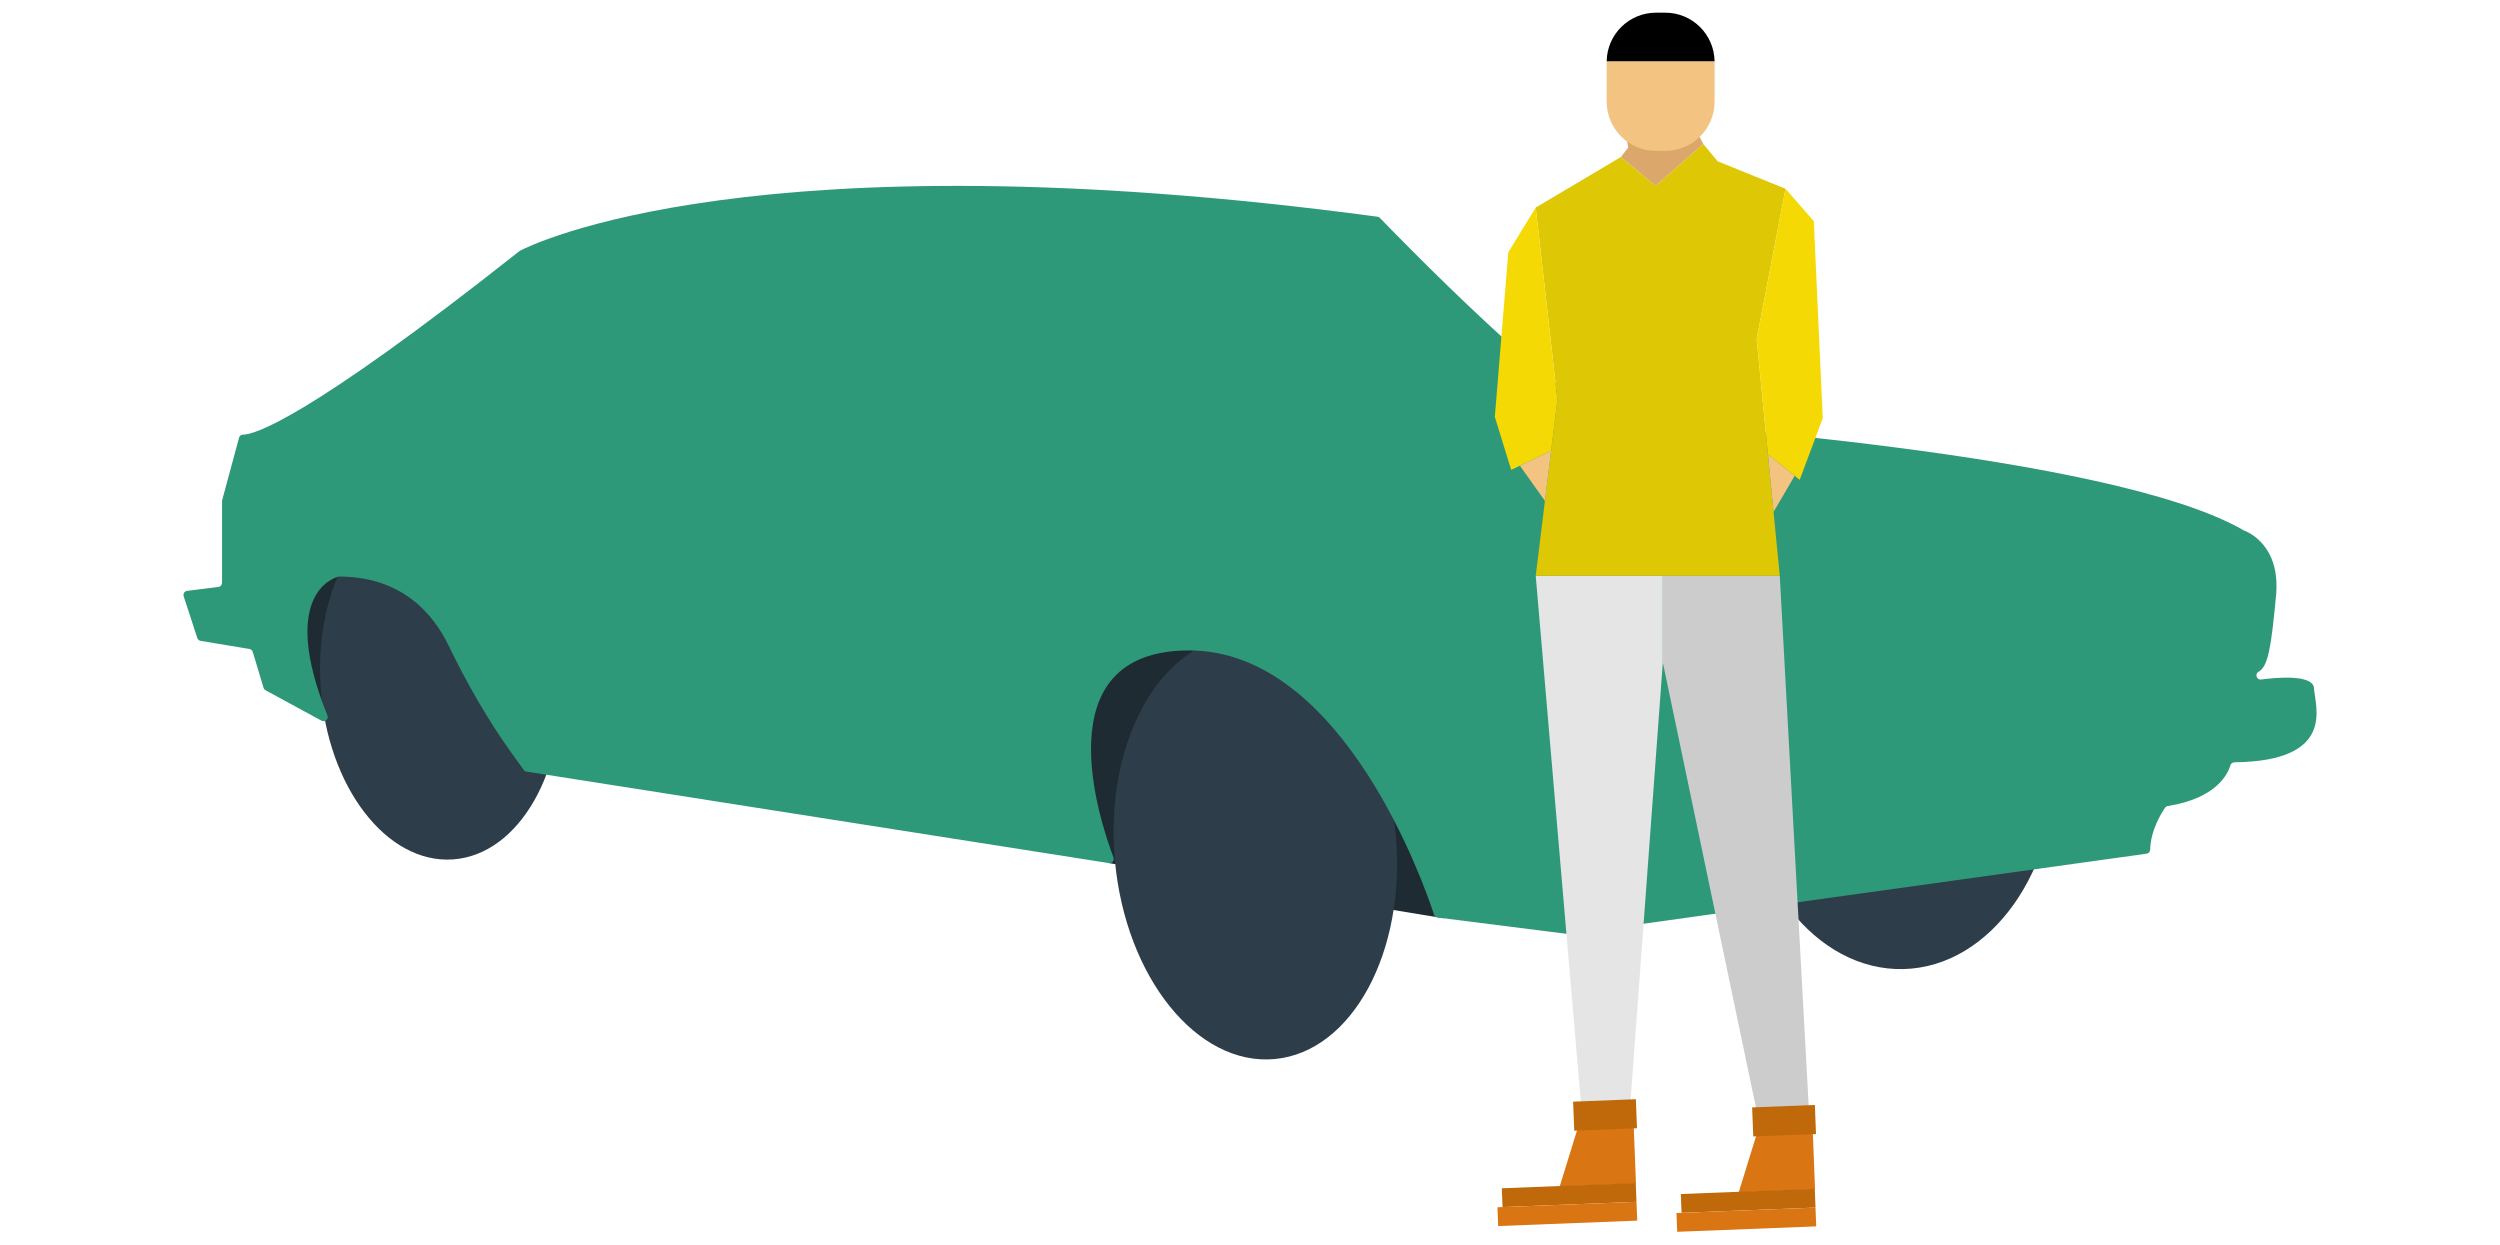 <svg xmlns="http://www.w3.org/2000/svg" xmlns:xlink="http://www.w3.org/1999/xlink" id="Layer_1" x="0px" y="0px" viewBox="0 0 1000 498" style="enable-background:new 0 0 1000 498;" xml:space="preserve"><style type="text/css">	.st0{fill:#1F2B33;}	.st1{fill:#2E3D4A;}	.st2{fill:#2E9978;}	.st3{fill:#E5E5E5;}	.st4{fill:#CCCCCC;}	.st5{fill:#DEC705;}	.st6{fill:#F5D905;}	.st7{fill:#F2C381;}	.st8{fill:#DBA76A;}	.st9{fill:#D97512;}	.st10{fill:#BF690A;}</style><g>	<g>		<polygon class="st0" points="443.58,345.24 577.63,367.34 550.37,252.18 443.58,235.8 407.71,254.43 412.9,322.91   "></polygon>					<ellipse id="Ellipse_469_1_" transform="matrix(0.996 -0.091 0.091 0.996 -28.798 47.146)" class="st1" cx="502.08" cy="339.05" rx="56.38" ry="84.81"></ellipse>		<polygon class="st0" points="128.01,282.95 135.18,294.54 152.76,215.02 122.79,217.82 110.8,254.78   "></polygon>					<ellipse id="Ellipse_469_3_" transform="matrix(1 -0.025 0.025 1 -7.293 18.97)" class="st1" cx="759.02" cy="302.68" rx="63.35" ry="84.95"></ellipse>					<ellipse id="Ellipse_469_2_" transform="matrix(0.998 -0.067 0.067 0.998 -17.818 12.436)" class="st1" cx="176.24" cy="271.5" rx="48.09" ry="72.33"></ellipse>		<path class="st2" d="M88.82,233.13v-32.67c0-0.15,0.02-0.29,0.06-0.44l6.74-24.93c0.19-0.71,0.83-1.23,1.56-1.23   c4.5-0.02,25.04-5.78,110.61-73.43c0.08-0.06,0.16-0.12,0.25-0.16c3.93-2.06,93.44-47.03,342.94-13.59   c0.37,0.05,0.72,0.22,0.98,0.49c5.91,6.13,75.54,78.01,93.91,80.3c19.17,2.4,197.93,13.57,251.63,44.68   c0.08,0.05,0.17,0.09,0.26,0.12c1.46,0.54,14.54,5.92,12.66,25.93c-1.91,20.24-3.09,28.44-7.03,30.52   c-0.39,0.21-0.65,0.59-0.76,1.02l0,0c-0.29,1.14,0.67,2.22,1.84,2.06c5.96-0.79,20.82-2.19,21.14,3.56   c0.4,7.12,9.01,29.1-31.85,29.56c-0.74,0.01-1.38,0.49-1.59,1.19c-1,3.41-5.55,13.21-25.02,16.29c-0.44,0.07-0.85,0.31-1.1,0.68   c-1.39,1.99-5.8,8.91-5.99,16.82c-0.02,0.81-0.64,1.47-1.44,1.58l-230.9,32.14c-0.15,0.02-0.29,0.02-0.44,0L575,367   c-0.64-0.08-1.18-0.52-1.38-1.13c-3.52-10.81-36.18-105.7-97.98-105.7c-58.57,0-35.75,68.31-30.24,82.83   c0.46,1.2-0.56,2.43-1.82,2.24l-232.99-36.6c-0.44-0.07-0.84-0.31-1.1-0.68l-4.68-6.5c-9.81-13.65-18.13-28.28-25.45-43.4   c-5.89-12.17-18.31-27.36-43.58-27.45c-0.15,0-0.29,0.02-0.43,0.05c-2.43,0.64-23.6,7.7-4.39,55.52c0.59,1.46-0.96,2.85-2.34,2.1   l-22.41-12.19c-0.39-0.21-0.68-0.57-0.8-0.99l-4.3-14.33c-0.18-0.61-0.7-1.06-1.33-1.17l-19.55-3.26   c-0.61-0.1-1.12-0.54-1.31-1.13l-5.45-16.69c-0.33-1,0.34-2.05,1.38-2.18l12.51-1.56C88.2,234.68,88.82,233.97,88.82,233.13z"></path>	</g>	<g>		<polygon class="st3" points="614.29,230.31 633.36,452.7 651.31,452.7 665.13,264.97 665.13,230.31   "></polygon>		<polygon class="st4" points="665.13,264.97 704.4,452.7 724.04,452.7 711.91,230.31 665.13,230.31   "></polygon>		<polygon class="st5" points="614.29,230.31 622.96,159.84 614.29,83.02 648.37,62.8 662.24,74.35 681.3,57.6 687.08,64.53    714.22,75.51 702.67,135.58 711.91,230.31   "></polygon>		<polygon class="st6" points="614.29,83.02 603.32,100.92 597.93,166.77 604.48,187.95 620.45,180.27 622.96,159.84   "></polygon>		<polygon class="st6" points="714.22,75.51 725.52,88.47 729.11,167.29 719.87,191.93 707.17,181.7 702.67,135.58   "></polygon>		<polygon class="st7" points="607.95,186.28 617.98,200.37 620.45,180.27   "></polygon>		<polygon class="st7" points="717.88,190.32 709.42,204.76 707.17,181.7   "></polygon>		<polygon class="st8" points="648.37,62.8 651.31,58.95 649.84,51.76 678.28,51.76 681.3,57.6 662.24,74.35   "></polygon>		<g>			<polygon class="st9" points="654.39,473.42 623.87,474.61 632.44,446.89 653.32,446.08    "></polygon>							<rect x="600.93" y="474.46" transform="matrix(0.999 -0.039 0.039 0.999 -18.113 24.761)" class="st10" width="53.63" height="7.52"></rect>							<rect x="599.19" y="482.02" transform="matrix(0.999 -0.039 0.039 0.999 -18.407 24.738)" class="st9" width="55.67" height="7.52"></rect>							<rect x="629.56" y="440.36" transform="matrix(0.999 -0.039 0.039 0.999 -16.857 25.295)" class="st10" width="25.12" height="11.63"></rect>		</g>		<g>			<polygon class="st9" points="726.02,475.73 695.49,476.92 704.06,449.2 724.95,448.39    "></polygon>							<rect x="672.56" y="476.77" transform="matrix(0.999 -0.039 0.039 0.999 -18.149 27.546)" class="st10" width="53.63" height="7.52"></rect>							<rect x="670.81" y="484.33" transform="matrix(0.999 -0.039 0.039 0.999 -18.443 27.524)" class="st9" width="55.67" height="7.52"></rect>							<rect x="701.18" y="442.67" transform="matrix(0.999 -0.039 0.039 0.999 -16.892 28.081)" class="st10" width="25.12" height="11.63"></rect>		</g>		<path class="st7" d="M642.67,24.81v15.81c0,10.9,8.84,19.74,19.74,19.74h3.69c10.9,0,19.74-8.84,19.74-19.74V24.81   c0-0.1-0.01-0.21-0.01-0.31h-43.16C642.68,24.6,642.67,24.71,642.67,24.81z"></path>		<path d="M666.1,5.07h-3.69c-10.8,0-19.57,8.67-19.74,19.43h43.16C685.67,13.74,676.9,5.07,666.1,5.07z"></path>	</g></g></svg>